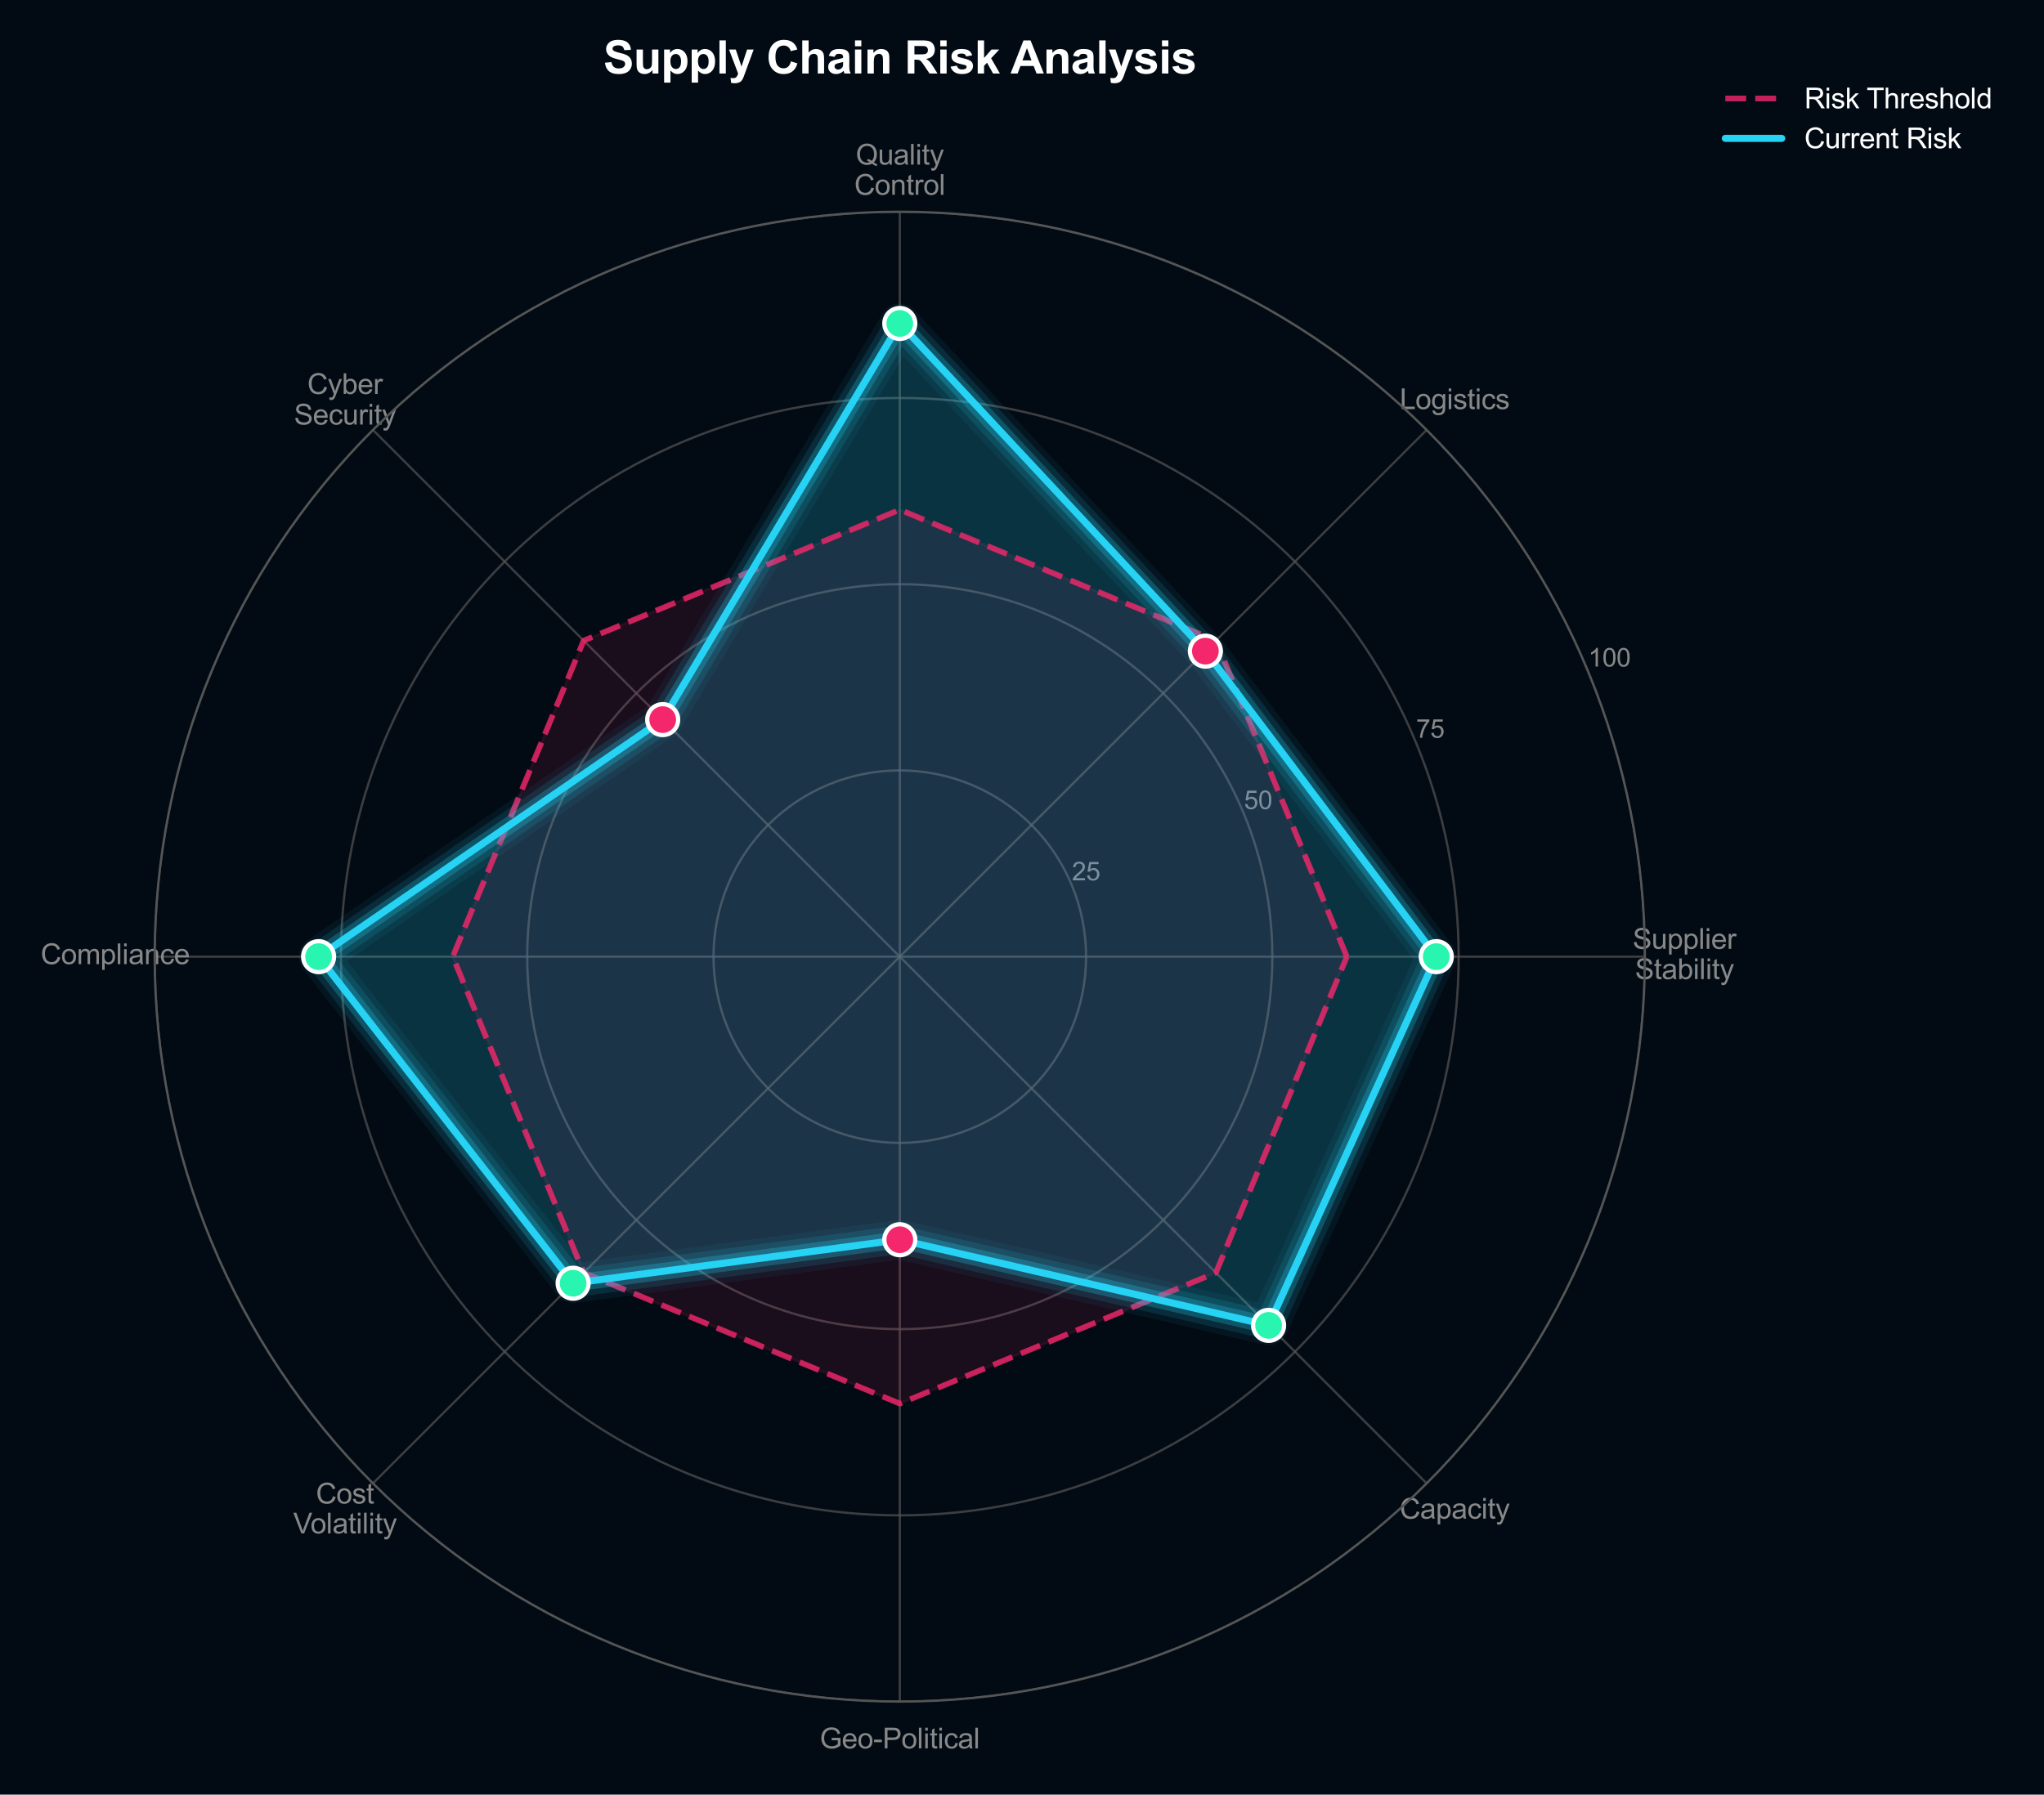 <?xml version="1.0" encoding="utf-8" standalone="no"?>
<!DOCTYPE svg PUBLIC "-//W3C//DTD SVG 1.1//EN"
  "http://www.w3.org/Graphics/SVG/1.1/DTD/svg11.dtd">
<svg xmlns:xlink="http://www.w3.org/1999/xlink" viewBox="0 0 724.181 635.989" xmlns="http://www.w3.org/2000/svg" version="1.1">
 <defs>
  <style type="text/css">*{stroke-linejoin: round; stroke-linecap: butt}</style>
 </defs>
 <g id="figure_1">
  <g id="patch_1">
   <path d="M 0 635.989 
L 724.181 635.989 
L 724.181 0 
L 0 0 
z
" style="fill: #020b14"/>
  </g>
  <g id="axes_1">
   <g id="patch_2">
    <path d="M 582.785 339.024 
C 582.785 304.357 575.956 270.026 562.69 237.998 
C 549.423 205.97 529.977 176.866 505.463 152.353 
C 480.95 127.839 451.846 108.393 419.818 95.126 
C 387.79 81.86 353.46 75.031 318.793 75.031 
C 284.125 75.031 249.795 81.86 217.767 95.126 
C 185.739 108.393 156.635 127.839 132.122 152.353 
C 107.608 176.866 88.162 205.97 74.895 237.998 
C 61.629 270.026 54.8 304.357 54.8 339.024 
C 54.8 373.691 61.629 408.021 74.895 440.049 
C 88.162 472.078 107.608 501.181 132.122 525.695 
C 156.635 550.208 185.739 569.654 217.767 582.921 
C 249.795 596.188 284.125 603.016 318.793 603.016 
C 353.46 603.016 387.79 596.188 419.818 582.921 
C 451.846 569.654 480.95 550.208 505.463 525.695 
C 529.977 501.181 549.423 472.078 562.69 440.049 
C 575.956 408.021 582.785 373.691 582.785 339.024 
M 318.793 339.024 
C 318.793 339.024 318.793 339.024 318.793 339.024 
C 318.793 339.024 318.793 339.024 318.793 339.024 
C 318.793 339.024 318.793 339.024 318.793 339.024 
C 318.793 339.024 318.793 339.024 318.793 339.024 
C 318.793 339.024 318.793 339.024 318.793 339.024 
C 318.793 339.024 318.793 339.024 318.793 339.024 
C 318.793 339.024 318.793 339.024 318.793 339.024 
C 318.793 339.024 318.793 339.024 318.793 339.024 
C 318.793 339.024 318.793 339.024 318.793 339.024 
C 318.793 339.024 318.793 339.024 318.793 339.024 
C 318.793 339.024 318.793 339.024 318.793 339.024 
C 318.793 339.024 318.793 339.024 318.793 339.024 
C 318.793 339.024 318.793 339.024 318.793 339.024 
C 318.793 339.024 318.793 339.024 318.793 339.024 
C 318.793 339.024 318.793 339.024 318.793 339.024 
C 318.793 339.024 318.793 339.024 318.793 339.024 
z
" style="fill: #020b14"/>
   </g>
   <g id="matplotlib.axis_1">
    <g id="xtick_1">
     <g id="line2d_1">
      <path d="M 318.793 339.024 
L 582.785 339.024 
" clip-path="url(#p9be350d863)" style="fill: none; stroke: #555555; stroke-opacity: 0.7; stroke-width: 0.8; stroke-linecap: round"/>
     </g>
     <g id="text_1">
      <!-- Supplier -->
      <g style="fill: #888888" transform="translate(578.441 336.25) scale(0.1 -0.1)">
       <defs>
        <path id="ArialMT-53" d="M 288 1472 
L 859 1522 
Q 900 1178 1048 958 
Q 1197 738 1509 602 
Q 1822 466 2213 466 
Q 2559 466 2825 569 
Q 3091 672 3220 851 
Q 3350 1031 3350 1244 
Q 3350 1459 3225 1620 
Q 3100 1781 2813 1891 
Q 2628 1963 1997 2114 
Q 1366 2266 1113 2400 
Q 784 2572 623 2826 
Q 463 3081 463 3397 
Q 463 3744 659 4045 
Q 856 4347 1234 4503 
Q 1613 4659 2075 4659 
Q 2584 4659 2973 4495 
Q 3363 4331 3572 4012 
Q 3781 3694 3797 3291 
L 3216 3247 
Q 3169 3681 2898 3903 
Q 2628 4125 2100 4125 
Q 1550 4125 1298 3923 
Q 1047 3722 1047 3438 
Q 1047 3191 1225 3031 
Q 1400 2872 2139 2705 
Q 2878 2538 3153 2413 
Q 3553 2228 3743 1945 
Q 3934 1663 3934 1294 
Q 3934 928 3725 604 
Q 3516 281 3123 101 
Q 2731 -78 2241 -78 
Q 1619 -78 1198 103 
Q 778 284 539 648 
Q 300 1013 288 1472 
z
" transform="scale(0.016)"/>
        <path id="ArialMT-75" d="M 2597 0 
L 2597 488 
Q 2209 -75 1544 -75 
Q 1250 -75 995 37 
Q 741 150 617 320 
Q 494 491 444 738 
Q 409 903 409 1263 
L 409 3319 
L 972 3319 
L 972 1478 
Q 972 1038 1006 884 
Q 1059 663 1231 536 
Q 1403 409 1656 409 
Q 1909 409 2131 539 
Q 2353 669 2445 892 
Q 2538 1116 2538 1541 
L 2538 3319 
L 3100 3319 
L 3100 0 
L 2597 0 
z
" transform="scale(0.016)"/>
        <path id="ArialMT-70" d="M 422 -1272 
L 422 3319 
L 934 3319 
L 934 2888 
Q 1116 3141 1344 3267 
Q 1572 3394 1897 3394 
Q 2322 3394 2647 3175 
Q 2972 2956 3137 2557 
Q 3303 2159 3303 1684 
Q 3303 1175 3120 767 
Q 2938 359 2589 142 
Q 2241 -75 1856 -75 
Q 1575 -75 1351 44 
Q 1128 163 984 344 
L 984 -1272 
L 422 -1272 
z
M 931 1641 
Q 931 1000 1190 694 
Q 1450 388 1819 388 
Q 2194 388 2461 705 
Q 2728 1022 2728 1688 
Q 2728 2322 2467 2637 
Q 2206 2953 1844 2953 
Q 1484 2953 1207 2617 
Q 931 2281 931 1641 
z
" transform="scale(0.016)"/>
        <path id="ArialMT-6c" d="M 409 0 
L 409 4581 
L 972 4581 
L 972 0 
L 409 0 
z
" transform="scale(0.016)"/>
        <path id="ArialMT-69" d="M 425 3934 
L 425 4581 
L 988 4581 
L 988 3934 
L 425 3934 
z
M 425 0 
L 425 3319 
L 988 3319 
L 988 0 
L 425 0 
z
" transform="scale(0.016)"/>
        <path id="ArialMT-65" d="M 2694 1069 
L 3275 997 
Q 3138 488 2766 206 
Q 2394 -75 1816 -75 
Q 1088 -75 661 373 
Q 234 822 234 1631 
Q 234 2469 665 2931 
Q 1097 3394 1784 3394 
Q 2450 3394 2872 2941 
Q 3294 2488 3294 1666 
Q 3294 1616 3291 1516 
L 816 1516 
Q 847 969 1125 678 
Q 1403 388 1819 388 
Q 2128 388 2347 550 
Q 2566 713 2694 1069 
z
M 847 1978 
L 2700 1978 
Q 2663 2397 2488 2606 
Q 2219 2931 1791 2931 
Q 1403 2931 1139 2672 
Q 875 2413 847 1978 
z
" transform="scale(0.016)"/>
        <path id="ArialMT-72" d="M 416 0 
L 416 3319 
L 922 3319 
L 922 2816 
Q 1116 3169 1280 3281 
Q 1444 3394 1641 3394 
Q 1925 3394 2219 3213 
L 2025 2691 
Q 1819 2813 1613 2813 
Q 1428 2813 1281 2702 
Q 1134 2591 1072 2394 
Q 978 2094 978 1738 
L 978 0 
L 416 0 
z
" transform="scale(0.016)"/>
       </defs>
       <use xlink:href="#ArialMT-53"/>
       <use xlink:href="#ArialMT-75" transform="translate(66.699 0)"/>
       <use xlink:href="#ArialMT-70" transform="translate(122.314 0)"/>
       <use xlink:href="#ArialMT-70" transform="translate(177.93 0)"/>
       <use xlink:href="#ArialMT-6c" transform="translate(233.545 0)"/>
       <use xlink:href="#ArialMT-69" transform="translate(255.762 0)"/>
       <use xlink:href="#ArialMT-65" transform="translate(277.979 0)"/>
       <use xlink:href="#ArialMT-72" transform="translate(333.594 0)"/>
      </g>
      <!-- Stability -->
      <g style="fill: #888888" transform="translate(579.278 346.973) scale(0.1 -0.1)">
       <defs>
        <path id="ArialMT-74" d="M 1650 503 
L 1731 6 
Q 1494 -44 1306 -44 
Q 1000 -44 831 53 
Q 663 150 594 308 
Q 525 466 525 972 
L 525 2881 
L 113 2881 
L 113 3319 
L 525 3319 
L 525 4141 
L 1084 4478 
L 1084 3319 
L 1650 3319 
L 1650 2881 
L 1084 2881 
L 1084 941 
Q 1084 700 1114 631 
Q 1144 563 1211 522 
Q 1278 481 1403 481 
Q 1497 481 1650 503 
z
" transform="scale(0.016)"/>
        <path id="ArialMT-61" d="M 2588 409 
Q 2275 144 1986 34 
Q 1697 -75 1366 -75 
Q 819 -75 525 192 
Q 231 459 231 875 
Q 231 1119 342 1320 
Q 453 1522 633 1644 
Q 813 1766 1038 1828 
Q 1203 1872 1538 1913 
Q 2219 1994 2541 2106 
Q 2544 2222 2544 2253 
Q 2544 2597 2384 2738 
Q 2169 2928 1744 2928 
Q 1347 2928 1158 2789 
Q 969 2650 878 2297 
L 328 2372 
Q 403 2725 575 2942 
Q 747 3159 1072 3276 
Q 1397 3394 1825 3394 
Q 2250 3394 2515 3294 
Q 2781 3194 2906 3042 
Q 3031 2891 3081 2659 
Q 3109 2516 3109 2141 
L 3109 1391 
Q 3109 606 3145 398 
Q 3181 191 3288 0 
L 2700 0 
Q 2613 175 2588 409 
z
M 2541 1666 
Q 2234 1541 1622 1453 
Q 1275 1403 1131 1340 
Q 988 1278 909 1158 
Q 831 1038 831 891 
Q 831 666 1001 516 
Q 1172 366 1500 366 
Q 1825 366 2078 508 
Q 2331 650 2450 897 
Q 2541 1088 2541 1459 
L 2541 1666 
z
" transform="scale(0.016)"/>
        <path id="ArialMT-62" d="M 941 0 
L 419 0 
L 419 4581 
L 981 4581 
L 981 2947 
Q 1338 3394 1891 3394 
Q 2197 3394 2470 3270 
Q 2744 3147 2920 2923 
Q 3097 2700 3197 2384 
Q 3297 2069 3297 1709 
Q 3297 856 2875 390 
Q 2453 -75 1863 -75 
Q 1275 -75 941 416 
L 941 0 
z
M 934 1684 
Q 934 1088 1097 822 
Q 1363 388 1816 388 
Q 2184 388 2453 708 
Q 2722 1028 2722 1663 
Q 2722 2313 2464 2622 
Q 2206 2931 1841 2931 
Q 1472 2931 1203 2611 
Q 934 2291 934 1684 
z
" transform="scale(0.016)"/>
        <path id="ArialMT-79" d="M 397 -1278 
L 334 -750 
Q 519 -800 656 -800 
Q 844 -800 956 -737 
Q 1069 -675 1141 -563 
Q 1194 -478 1313 -144 
Q 1328 -97 1363 -6 
L 103 3319 
L 709 3319 
L 1400 1397 
Q 1534 1031 1641 628 
Q 1738 1016 1872 1384 
L 2581 3319 
L 3144 3319 
L 1881 -56 
Q 1678 -603 1566 -809 
Q 1416 -1088 1222 -1217 
Q 1028 -1347 759 -1347 
Q 597 -1347 397 -1278 
z
" transform="scale(0.016)"/>
       </defs>
       <use xlink:href="#ArialMT-53"/>
       <use xlink:href="#ArialMT-74" transform="translate(66.699 0)"/>
       <use xlink:href="#ArialMT-61" transform="translate(94.482 0)"/>
       <use xlink:href="#ArialMT-62" transform="translate(150.098 0)"/>
       <use xlink:href="#ArialMT-69" transform="translate(205.713 0)"/>
       <use xlink:href="#ArialMT-6c" transform="translate(227.93 0)"/>
       <use xlink:href="#ArialMT-69" transform="translate(250.146 0)"/>
       <use xlink:href="#ArialMT-74" transform="translate(272.363 0)"/>
       <use xlink:href="#ArialMT-79" transform="translate(300.146 0)"/>
      </g>
     </g>
    </g>
    <g id="xtick_2">
     <g id="line2d_2">
      <path d="M 318.793 339.024 
L 505.463 152.353 
" clip-path="url(#p9be350d863)" style="fill: none; stroke: #555555; stroke-opacity: 0.7; stroke-width: 0.8; stroke-linecap: round"/>
     </g>
     <g id="text_2">
      <!-- Logistics -->
      <g style="fill: #888888" transform="translate(495.911 144.98) scale(0.1 -0.1)">
       <defs>
        <path id="ArialMT-4c" d="M 469 0 
L 469 4581 
L 1075 4581 
L 1075 541 
L 3331 541 
L 3331 0 
L 469 0 
z
" transform="scale(0.016)"/>
        <path id="ArialMT-6f" d="M 213 1659 
Q 213 2581 725 3025 
Q 1153 3394 1769 3394 
Q 2453 3394 2887 2945 
Q 3322 2497 3322 1706 
Q 3322 1066 3130 698 
Q 2938 331 2570 128 
Q 2203 -75 1769 -75 
Q 1072 -75 642 372 
Q 213 819 213 1659 
z
M 791 1659 
Q 791 1022 1069 705 
Q 1347 388 1769 388 
Q 2188 388 2466 706 
Q 2744 1025 2744 1678 
Q 2744 2294 2464 2611 
Q 2184 2928 1769 2928 
Q 1347 2928 1069 2612 
Q 791 2297 791 1659 
z
" transform="scale(0.016)"/>
        <path id="ArialMT-67" d="M 319 -275 
L 866 -356 
Q 900 -609 1056 -725 
Q 1266 -881 1628 -881 
Q 2019 -881 2231 -725 
Q 2444 -569 2519 -288 
Q 2563 -116 2559 434 
Q 2191 0 1641 0 
Q 956 0 581 494 
Q 206 988 206 1678 
Q 206 2153 378 2554 
Q 550 2956 876 3175 
Q 1203 3394 1644 3394 
Q 2231 3394 2613 2919 
L 2613 3319 
L 3131 3319 
L 3131 450 
Q 3131 -325 2973 -648 
Q 2816 -972 2473 -1159 
Q 2131 -1347 1631 -1347 
Q 1038 -1347 672 -1080 
Q 306 -813 319 -275 
z
M 784 1719 
Q 784 1066 1043 766 
Q 1303 466 1694 466 
Q 2081 466 2343 764 
Q 2606 1063 2606 1700 
Q 2606 2309 2336 2618 
Q 2066 2928 1684 2928 
Q 1309 2928 1046 2623 
Q 784 2319 784 1719 
z
" transform="scale(0.016)"/>
        <path id="ArialMT-73" d="M 197 991 
L 753 1078 
Q 800 744 1014 566 
Q 1228 388 1613 388 
Q 2000 388 2187 545 
Q 2375 703 2375 916 
Q 2375 1106 2209 1216 
Q 2094 1291 1634 1406 
Q 1016 1563 777 1677 
Q 538 1791 414 1992 
Q 291 2194 291 2438 
Q 291 2659 392 2848 
Q 494 3038 669 3163 
Q 800 3259 1026 3326 
Q 1253 3394 1513 3394 
Q 1903 3394 2198 3281 
Q 2494 3169 2634 2976 
Q 2775 2784 2828 2463 
L 2278 2388 
Q 2241 2644 2061 2787 
Q 1881 2931 1553 2931 
Q 1166 2931 1000 2803 
Q 834 2675 834 2503 
Q 834 2394 903 2306 
Q 972 2216 1119 2156 
Q 1203 2125 1616 2013 
Q 2213 1853 2448 1751 
Q 2684 1650 2818 1456 
Q 2953 1263 2953 975 
Q 2953 694 2789 445 
Q 2625 197 2315 61 
Q 2006 -75 1616 -75 
Q 969 -75 630 194 
Q 291 463 197 991 
z
" transform="scale(0.016)"/>
        <path id="ArialMT-63" d="M 2588 1216 
L 3141 1144 
Q 3050 572 2676 248 
Q 2303 -75 1759 -75 
Q 1078 -75 664 370 
Q 250 816 250 1647 
Q 250 2184 428 2587 
Q 606 2991 970 3192 
Q 1334 3394 1763 3394 
Q 2303 3394 2647 3120 
Q 2991 2847 3088 2344 
L 2541 2259 
Q 2463 2594 2264 2762 
Q 2066 2931 1784 2931 
Q 1359 2931 1093 2626 
Q 828 2322 828 1663 
Q 828 994 1084 691 
Q 1341 388 1753 388 
Q 2084 388 2306 591 
Q 2528 794 2588 1216 
z
" transform="scale(0.016)"/>
       </defs>
       <use xlink:href="#ArialMT-4c"/>
       <use xlink:href="#ArialMT-6f" transform="translate(55.615 0)"/>
       <use xlink:href="#ArialMT-67" transform="translate(111.23 0)"/>
       <use xlink:href="#ArialMT-69" transform="translate(166.846 0)"/>
       <use xlink:href="#ArialMT-73" transform="translate(189.062 0)"/>
       <use xlink:href="#ArialMT-74" transform="translate(239.062 0)"/>
       <use xlink:href="#ArialMT-69" transform="translate(266.846 0)"/>
       <use xlink:href="#ArialMT-63" transform="translate(289.062 0)"/>
       <use xlink:href="#ArialMT-73" transform="translate(339.062 0)"/>
      </g>
     </g>
    </g>
    <g id="xtick_3">
     <g id="line2d_3">
      <path d="M 318.793 339.024 
L 318.793 75.031 
" clip-path="url(#p9be350d863)" style="fill: none; stroke: #555555; stroke-opacity: 0.7; stroke-width: 0.8; stroke-linecap: round"/>
     </g>
     <g id="text_3">
      <!-- Quality -->
      <g style="fill: #888888" transform="translate(303.232 58.333) scale(0.1 -0.1)">
       <defs>
        <path id="ArialMT-51" d="M 3966 491 
Q 4388 200 4744 66 
L 4566 -356 
Q 4072 -178 3581 206 
Q 3072 -78 2456 -78 
Q 1834 -78 1328 222 
Q 822 522 548 1065 
Q 275 1609 275 2291 
Q 275 2969 550 3525 
Q 825 4081 1333 4372 
Q 1841 4663 2469 4663 
Q 3103 4663 3612 4361 
Q 4122 4059 4389 3517 
Q 4656 2975 4656 2294 
Q 4656 1728 4484 1276 
Q 4313 825 3966 491 
z
M 2631 1266 
Q 3156 1119 3497 828 
Q 4031 1316 4031 2294 
Q 4031 2850 3842 3265 
Q 3653 3681 3289 3911 
Q 2925 4141 2472 4141 
Q 1794 4141 1347 3677 
Q 900 3213 900 2291 
Q 900 1397 1342 919 
Q 1784 441 2472 441 
Q 2797 441 3084 563 
Q 2800 747 2484 825 
L 2631 1266 
z
" transform="scale(0.016)"/>
       </defs>
       <use xlink:href="#ArialMT-51"/>
       <use xlink:href="#ArialMT-75" transform="translate(77.783 0)"/>
       <use xlink:href="#ArialMT-61" transform="translate(133.398 0)"/>
       <use xlink:href="#ArialMT-6c" transform="translate(189.014 0)"/>
       <use xlink:href="#ArialMT-69" transform="translate(211.23 0)"/>
       <use xlink:href="#ArialMT-74" transform="translate(233.447 0)"/>
       <use xlink:href="#ArialMT-79" transform="translate(261.23 0)"/>
      </g>
      <!-- Control -->
      <g style="fill: #888888" transform="translate(302.675 69.028) scale(0.1 -0.1)">
       <defs>
        <path id="ArialMT-43" d="M 3763 1606 
L 4369 1453 
Q 4178 706 3683 314 
Q 3188 -78 2472 -78 
Q 1731 -78 1267 223 
Q 803 525 561 1097 
Q 319 1669 319 2325 
Q 319 3041 592 3573 
Q 866 4106 1370 4382 
Q 1875 4659 2481 4659 
Q 3169 4659 3637 4309 
Q 4106 3959 4291 3325 
L 3694 3184 
Q 3534 3684 3231 3912 
Q 2928 4141 2469 4141 
Q 1941 4141 1586 3887 
Q 1231 3634 1087 3207 
Q 944 2781 944 2328 
Q 944 1744 1114 1308 
Q 1284 872 1643 656 
Q 2003 441 2422 441 
Q 2931 441 3284 734 
Q 3638 1028 3763 1606 
z
" transform="scale(0.016)"/>
        <path id="ArialMT-6e" d="M 422 0 
L 422 3319 
L 928 3319 
L 928 2847 
Q 1294 3394 1984 3394 
Q 2284 3394 2536 3286 
Q 2788 3178 2913 3003 
Q 3038 2828 3088 2588 
Q 3119 2431 3119 2041 
L 3119 0 
L 2556 0 
L 2556 2019 
Q 2556 2363 2490 2533 
Q 2425 2703 2258 2804 
Q 2091 2906 1866 2906 
Q 1506 2906 1245 2678 
Q 984 2450 984 1813 
L 984 0 
L 422 0 
z
" transform="scale(0.016)"/>
       </defs>
       <use xlink:href="#ArialMT-43"/>
       <use xlink:href="#ArialMT-6f" transform="translate(72.217 0)"/>
       <use xlink:href="#ArialMT-6e" transform="translate(127.832 0)"/>
       <use xlink:href="#ArialMT-74" transform="translate(183.447 0)"/>
       <use xlink:href="#ArialMT-72" transform="translate(211.23 0)"/>
       <use xlink:href="#ArialMT-6f" transform="translate(244.531 0)"/>
       <use xlink:href="#ArialMT-6c" transform="translate(300.146 0)"/>
      </g>
     </g>
    </g>
    <g id="xtick_4">
     <g id="line2d_4">
      <path d="M 318.793 339.024 
L 132.122 152.353 
" clip-path="url(#p9be350d863)" style="fill: none; stroke: #555555; stroke-opacity: 0.7; stroke-width: 0.8; stroke-linecap: round"/>
     </g>
     <g id="text_4">
      <!-- Cyber -->
      <g style="fill: #888888" transform="translate(108.885 139.621) scale(0.1 -0.1)">
       <use xlink:href="#ArialMT-43"/>
       <use xlink:href="#ArialMT-79" transform="translate(72.217 0)"/>
       <use xlink:href="#ArialMT-62" transform="translate(122.217 0)"/>
       <use xlink:href="#ArialMT-65" transform="translate(177.832 0)"/>
       <use xlink:href="#ArialMT-72" transform="translate(233.447 0)"/>
      </g>
      <!-- Security -->
      <g style="fill: #888888" transform="translate(104.161 150.461) scale(0.1 -0.1)">
       <use xlink:href="#ArialMT-53"/>
       <use xlink:href="#ArialMT-65" transform="translate(66.699 0)"/>
       <use xlink:href="#ArialMT-63" transform="translate(122.314 0)"/>
       <use xlink:href="#ArialMT-75" transform="translate(172.314 0)"/>
       <use xlink:href="#ArialMT-72" transform="translate(227.93 0)"/>
       <use xlink:href="#ArialMT-69" transform="translate(261.23 0)"/>
       <use xlink:href="#ArialMT-74" transform="translate(283.447 0)"/>
       <use xlink:href="#ArialMT-79" transform="translate(311.23 0)"/>
      </g>
     </g>
    </g>
    <g id="xtick_5">
     <g id="line2d_5">
      <path d="M 318.793 339.024 
L 54.8 339.024 
" clip-path="url(#p9be350d863)" style="fill: none; stroke: #555555; stroke-opacity: 0.7; stroke-width: 0.8; stroke-linecap: round"/>
     </g>
     <g id="text_5">
      <!-- Compliance -->
      <g style="fill: #888888" transform="translate(14.4 341.67) scale(0.1 -0.1)">
       <defs>
        <path id="ArialMT-6d" d="M 422 0 
L 422 3319 
L 925 3319 
L 925 2853 
Q 1081 3097 1340 3245 
Q 1600 3394 1931 3394 
Q 2300 3394 2536 3241 
Q 2772 3088 2869 2813 
Q 3263 3394 3894 3394 
Q 4388 3394 4653 3120 
Q 4919 2847 4919 2278 
L 4919 0 
L 4359 0 
L 4359 2091 
Q 4359 2428 4304 2576 
Q 4250 2725 4106 2815 
Q 3963 2906 3769 2906 
Q 3419 2906 3187 2673 
Q 2956 2441 2956 1928 
L 2956 0 
L 2394 0 
L 2394 2156 
Q 2394 2531 2256 2718 
Q 2119 2906 1806 2906 
Q 1569 2906 1367 2781 
Q 1166 2656 1075 2415 
Q 984 2175 984 1722 
L 984 0 
L 422 0 
z
" transform="scale(0.016)"/>
       </defs>
       <use xlink:href="#ArialMT-43"/>
       <use xlink:href="#ArialMT-6f" transform="translate(72.217 0)"/>
       <use xlink:href="#ArialMT-6d" transform="translate(127.832 0)"/>
       <use xlink:href="#ArialMT-70" transform="translate(211.133 0)"/>
       <use xlink:href="#ArialMT-6c" transform="translate(266.748 0)"/>
       <use xlink:href="#ArialMT-69" transform="translate(288.965 0)"/>
       <use xlink:href="#ArialMT-61" transform="translate(311.182 0)"/>
       <use xlink:href="#ArialMT-6e" transform="translate(366.797 0)"/>
       <use xlink:href="#ArialMT-63" transform="translate(422.412 0)"/>
       <use xlink:href="#ArialMT-65" transform="translate(472.412 0)"/>
      </g>
     </g>
    </g>
    <g id="xtick_6">
     <g id="line2d_6">
      <path d="M 318.793 339.024 
L 132.122 525.695 
" clip-path="url(#p9be350d863)" style="fill: none; stroke: #555555; stroke-opacity: 0.7; stroke-width: 0.8; stroke-linecap: round"/>
     </g>
     <g id="text_6">
      <!-- Cost -->
      <g style="fill: #888888" transform="translate(111.942 532.832) scale(0.1 -0.1)">
       <use xlink:href="#ArialMT-43"/>
       <use xlink:href="#ArialMT-6f" transform="translate(72.217 0)"/>
       <use xlink:href="#ArialMT-73" transform="translate(127.832 0)"/>
       <use xlink:href="#ArialMT-74" transform="translate(177.832 0)"/>
      </g>
      <!-- Volatility -->
      <g style="fill: #888888" transform="translate(103.879 543.409) scale(0.1 -0.1)">
       <defs>
        <path id="ArialMT-56" d="M 1803 0 
L 28 4581 
L 684 4581 
L 1875 1253 
Q 2019 853 2116 503 
Q 2222 878 2363 1253 
L 3600 4581 
L 4219 4581 
L 2425 0 
L 1803 0 
z
" transform="scale(0.016)"/>
       </defs>
       <use xlink:href="#ArialMT-56"/>
       <use xlink:href="#ArialMT-6f" transform="translate(61.199 0)"/>
       <use xlink:href="#ArialMT-6c" transform="translate(116.814 0)"/>
       <use xlink:href="#ArialMT-61" transform="translate(139.031 0)"/>
       <use xlink:href="#ArialMT-74" transform="translate(194.646 0)"/>
       <use xlink:href="#ArialMT-69" transform="translate(222.43 0)"/>
       <use xlink:href="#ArialMT-6c" transform="translate(244.646 0)"/>
       <use xlink:href="#ArialMT-69" transform="translate(266.863 0)"/>
       <use xlink:href="#ArialMT-74" transform="translate(289.08 0)"/>
       <use xlink:href="#ArialMT-79" transform="translate(316.863 0)"/>
      </g>
     </g>
    </g>
    <g id="xtick_7">
     <g id="line2d_7">
      <path d="M 318.793 339.024 
L 318.793 603.016 
" clip-path="url(#p9be350d863)" style="fill: none; stroke: #555555; stroke-opacity: 0.7; stroke-width: 0.8; stroke-linecap: round"/>
     </g>
     <g id="text_7">
      <!-- Geo-Political -->
      <g style="fill: #888888" transform="translate(290.449 619.601) scale(0.1 -0.1)">
       <defs>
        <path id="ArialMT-47" d="M 2638 1797 
L 2638 2334 
L 4578 2338 
L 4578 638 
Q 4131 281 3656 101 
Q 3181 -78 2681 -78 
Q 2006 -78 1454 211 
Q 903 500 622 1047 
Q 341 1594 341 2269 
Q 341 2938 620 3517 
Q 900 4097 1425 4378 
Q 1950 4659 2634 4659 
Q 3131 4659 3532 4498 
Q 3934 4338 4162 4050 
Q 4391 3763 4509 3300 
L 3963 3150 
Q 3859 3500 3706 3700 
Q 3553 3900 3268 4020 
Q 2984 4141 2638 4141 
Q 2222 4141 1919 4014 
Q 1616 3888 1430 3681 
Q 1244 3475 1141 3228 
Q 966 2803 966 2306 
Q 966 1694 1177 1281 
Q 1388 869 1791 669 
Q 2194 469 2647 469 
Q 3041 469 3416 620 
Q 3791 772 3984 944 
L 3984 1797 
L 2638 1797 
z
" transform="scale(0.016)"/>
        <path id="ArialMT-2d" d="M 203 1375 
L 203 1941 
L 1931 1941 
L 1931 1375 
L 203 1375 
z
" transform="scale(0.016)"/>
        <path id="ArialMT-50" d="M 494 0 
L 494 4581 
L 2222 4581 
Q 2678 4581 2919 4538 
Q 3256 4481 3484 4323 
Q 3713 4166 3852 3881 
Q 3991 3597 3991 3256 
Q 3991 2672 3619 2267 
Q 3247 1863 2275 1863 
L 1100 1863 
L 1100 0 
L 494 0 
z
M 1100 2403 
L 2284 2403 
Q 2872 2403 3119 2622 
Q 3366 2841 3366 3238 
Q 3366 3525 3220 3729 
Q 3075 3934 2838 4000 
Q 2684 4041 2272 4041 
L 1100 4041 
L 1100 2403 
z
" transform="scale(0.016)"/>
       </defs>
       <use xlink:href="#ArialMT-47"/>
       <use xlink:href="#ArialMT-65" transform="translate(77.783 0)"/>
       <use xlink:href="#ArialMT-6f" transform="translate(133.398 0)"/>
       <use xlink:href="#ArialMT-2d" transform="translate(189.014 0)"/>
       <use xlink:href="#ArialMT-50" transform="translate(222.314 0)"/>
       <use xlink:href="#ArialMT-6f" transform="translate(289.014 0)"/>
       <use xlink:href="#ArialMT-6c" transform="translate(344.629 0)"/>
       <use xlink:href="#ArialMT-69" transform="translate(366.846 0)"/>
       <use xlink:href="#ArialMT-74" transform="translate(389.062 0)"/>
       <use xlink:href="#ArialMT-69" transform="translate(416.846 0)"/>
       <use xlink:href="#ArialMT-63" transform="translate(439.062 0)"/>
       <use xlink:href="#ArialMT-61" transform="translate(489.062 0)"/>
       <use xlink:href="#ArialMT-6c" transform="translate(544.678 0)"/>
      </g>
     </g>
    </g>
    <g id="xtick_8">
     <g id="line2d_8">
      <path d="M 318.793 339.024 
L 505.463 525.695 
" clip-path="url(#p9be350d863)" style="fill: none; stroke: #555555; stroke-opacity: 0.7; stroke-width: 0.8; stroke-linecap: round"/>
     </g>
     <g id="text_8">
      <!-- Capacity -->
      <g style="fill: #888888" transform="translate(495.911 538.182) scale(0.1 -0.1)">
       <use xlink:href="#ArialMT-43"/>
       <use xlink:href="#ArialMT-61" transform="translate(72.217 0)"/>
       <use xlink:href="#ArialMT-70" transform="translate(127.832 0)"/>
       <use xlink:href="#ArialMT-61" transform="translate(183.447 0)"/>
       <use xlink:href="#ArialMT-63" transform="translate(239.062 0)"/>
       <use xlink:href="#ArialMT-69" transform="translate(289.062 0)"/>
       <use xlink:href="#ArialMT-74" transform="translate(311.279 0)"/>
       <use xlink:href="#ArialMT-79" transform="translate(339.062 0)"/>
      </g>
     </g>
    </g>
   </g>
   <g id="matplotlib.axis_2">
    <g id="ytick_1">
     <g id="line2d_9">
      <path d="M 384.791 339.024 
C 384.791 330.357 383.083 321.774 379.767 313.767 
C 376.45 305.76 371.589 298.484 365.46 292.356 
C 359.332 286.228 352.056 281.366 344.049 278.049 
C 336.042 274.733 327.459 273.026 318.793 273.026 
C 310.126 273.026 301.543 274.733 293.536 278.049 
C 285.529 281.366 278.253 286.228 272.125 292.356 
C 265.996 298.484 261.135 305.76 257.818 313.767 
C 254.502 321.774 252.794 330.357 252.794 339.024 
C 252.794 347.691 254.502 356.273 257.818 364.28 
C 261.135 372.287 265.996 379.563 272.125 385.691 
C 278.253 391.82 285.529 396.681 293.536 399.998 
C 301.543 403.315 310.126 405.022 318.793 405.022 
C 327.459 405.022 336.042 403.315 344.049 399.998 
C 352.056 396.681 359.332 391.82 365.46 385.691 
C 371.589 379.563 376.45 372.287 379.767 364.28 
C 383.083 356.273 384.791 347.691 384.791 339.024 
" clip-path="url(#p9be350d863)" style="fill: none; stroke: #555555; stroke-opacity: 0.7; stroke-width: 0.8; stroke-linecap: round"/>
     </g>
     <g id="text_9">
      <!-- 25 -->
      <g style="fill: #888888" transform="translate(379.767 311.979) scale(0.09 -0.09)">
       <defs>
        <path id="ArialMT-32" d="M 3222 541 
L 3222 0 
L 194 0 
Q 188 203 259 391 
Q 375 700 629 1000 
Q 884 1300 1366 1694 
Q 2113 2306 2375 2664 
Q 2638 3022 2638 3341 
Q 2638 3675 2398 3904 
Q 2159 4134 1775 4134 
Q 1369 4134 1125 3890 
Q 881 3647 878 3216 
L 300 3275 
Q 359 3922 746 4261 
Q 1134 4600 1788 4600 
Q 2447 4600 2831 4234 
Q 3216 3869 3216 3328 
Q 3216 3053 3103 2787 
Q 2991 2522 2730 2228 
Q 2469 1934 1863 1422 
Q 1356 997 1212 845 
Q 1069 694 975 541 
L 3222 541 
z
" transform="scale(0.016)"/>
        <path id="ArialMT-35" d="M 266 1200 
L 856 1250 
Q 922 819 1161 601 
Q 1400 384 1738 384 
Q 2144 384 2425 690 
Q 2706 997 2706 1503 
Q 2706 1984 2436 2262 
Q 2166 2541 1728 2541 
Q 1456 2541 1237 2417 
Q 1019 2294 894 2097 
L 366 2166 
L 809 4519 
L 3088 4519 
L 3088 3981 
L 1259 3981 
L 1013 2750 
Q 1425 3038 1878 3038 
Q 2478 3038 2890 2622 
Q 3303 2206 3303 1553 
Q 3303 931 2941 478 
Q 2500 -78 1738 -78 
Q 1113 -78 717 272 
Q 322 622 266 1200 
z
" transform="scale(0.016)"/>
       </defs>
       <use xlink:href="#ArialMT-32"/>
       <use xlink:href="#ArialMT-35" transform="translate(55.615 0)"/>
      </g>
     </g>
    </g>
    <g id="ytick_2">
     <g id="line2d_10">
      <path d="M 450.789 339.024 
C 450.789 321.69 447.374 304.525 440.741 288.511 
C 434.108 272.497 424.385 257.945 412.128 245.688 
C 399.871 233.432 385.319 223.708 369.305 217.075 
C 353.291 210.442 336.126 207.028 318.793 207.028 
C 301.459 207.028 284.294 210.442 268.28 217.075 
C 252.266 223.708 237.714 233.432 225.457 245.688 
C 213.2 257.945 203.477 272.497 196.844 288.511 
C 190.211 304.525 186.796 321.69 186.796 339.024 
C 186.796 356.357 190.211 373.522 196.844 389.537 
C 203.477 405.551 213.2 420.102 225.457 432.359 
C 237.714 444.616 252.266 454.339 268.28 460.972 
C 284.294 467.606 301.459 471.02 318.793 471.02 
C 336.126 471.02 353.291 467.606 369.305 460.972 
C 385.319 454.339 399.871 444.616 412.128 432.359 
C 424.385 420.102 434.108 405.551 440.741 389.537 
C 447.374 373.522 450.789 356.357 450.789 339.024 
" clip-path="url(#p9be350d863)" style="fill: none; stroke: #555555; stroke-opacity: 0.7; stroke-width: 0.8; stroke-linecap: round"/>
     </g>
     <g id="text_10">
      <!-- 50 -->
      <g style="fill: #888888" transform="translate(440.741 286.722) scale(0.09 -0.09)">
       <defs>
        <path id="ArialMT-30" d="M 266 2259 
Q 266 3072 433 3567 
Q 600 4063 929 4331 
Q 1259 4600 1759 4600 
Q 2128 4600 2406 4451 
Q 2684 4303 2865 4023 
Q 3047 3744 3150 3342 
Q 3253 2941 3253 2259 
Q 3253 1453 3087 958 
Q 2922 463 2592 192 
Q 2263 -78 1759 -78 
Q 1097 -78 719 397 
Q 266 969 266 2259 
z
M 844 2259 
Q 844 1131 1108 757 
Q 1372 384 1759 384 
Q 2147 384 2411 759 
Q 2675 1134 2675 2259 
Q 2675 3391 2411 3762 
Q 2147 4134 1753 4134 
Q 1366 4134 1134 3806 
Q 844 3388 844 2259 
z
" transform="scale(0.016)"/>
       </defs>
       <use xlink:href="#ArialMT-35"/>
       <use xlink:href="#ArialMT-30" transform="translate(55.615 0)"/>
      </g>
     </g>
    </g>
    <g id="ytick_3">
     <g id="line2d_11">
      <path d="M 516.787 339.024 
C 516.787 313.023 511.665 287.276 501.715 263.255 
C 491.766 239.233 477.181 217.406 458.796 199.021 
C 440.411 180.636 418.583 166.051 394.562 156.101 
C 370.54 146.151 344.793 141.029 318.793 141.029 
C 292.792 141.029 267.045 146.151 243.023 156.101 
C 219.002 166.051 197.174 180.636 178.789 199.021 
C 160.404 217.406 145.819 239.233 135.87 263.255 
C 125.92 287.276 120.798 313.023 120.798 339.024 
C 120.798 365.024 125.92 390.772 135.87 414.793 
C 145.819 438.814 160.404 460.642 178.789 479.027 
C 197.174 497.412 219.002 511.997 243.023 521.947 
C 267.045 531.897 292.792 537.018 318.793 537.018 
C 344.793 537.018 370.54 531.897 394.562 521.947 
C 418.583 511.997 440.411 497.412 458.796 479.027 
C 477.181 460.642 491.766 438.814 501.715 414.793 
C 511.665 390.772 516.787 365.024 516.787 339.024 
" clip-path="url(#p9be350d863)" style="fill: none; stroke: #555555; stroke-opacity: 0.7; stroke-width: 0.8; stroke-linecap: round"/>
     </g>
     <g id="text_11">
      <!-- 75 -->
      <g style="fill: #888888" transform="translate(501.715 261.466) scale(0.09 -0.09)">
       <defs>
        <path id="ArialMT-37" d="M 303 3981 
L 303 4522 
L 3269 4522 
L 3269 4084 
Q 2831 3619 2401 2847 
Q 1972 2075 1738 1259 
Q 1569 684 1522 0 
L 944 0 
Q 953 541 1156 1306 
Q 1359 2072 1739 2783 
Q 2119 3494 2547 3981 
L 303 3981 
z
" transform="scale(0.016)"/>
       </defs>
       <use xlink:href="#ArialMT-37"/>
       <use xlink:href="#ArialMT-35" transform="translate(55.615 0)"/>
      </g>
     </g>
    </g>
    <g id="ytick_4">
     <g id="line2d_12">
      <path d="M 582.785 339.024 
C 582.785 304.357 575.956 270.026 562.69 237.998 
C 549.423 205.97 529.977 176.866 505.463 152.353 
C 480.95 127.839 451.846 108.393 419.818 95.126 
C 387.79 81.86 353.46 75.031 318.793 75.031 
C 284.125 75.031 249.795 81.86 217.767 95.126 
C 185.739 108.393 156.635 127.839 132.122 152.353 
C 107.608 176.866 88.162 205.97 74.895 237.998 
C 61.629 270.026 54.8 304.357 54.8 339.024 
C 54.8 373.691 61.629 408.021 74.895 440.049 
C 88.162 472.078 107.608 501.181 132.122 525.695 
C 156.635 550.208 185.739 569.654 217.767 582.921 
C 249.795 596.188 284.125 603.016 318.793 603.016 
C 353.46 603.016 387.79 596.188 419.818 582.921 
C 451.846 569.654 480.95 550.208 505.463 525.695 
C 529.977 501.181 549.423 472.078 562.69 440.049 
C 575.956 408.021 582.785 373.691 582.785 339.024 
" clip-path="url(#p9be350d863)" style="fill: none; stroke: #555555; stroke-opacity: 0.7; stroke-width: 0.8; stroke-linecap: round"/>
     </g>
     <g id="text_12">
      <!-- 100 -->
      <g style="fill: #888888" transform="translate(562.69 236.209) scale(0.09 -0.09)">
       <defs>
        <path id="ArialMT-31" d="M 2384 0 
L 1822 0 
L 1822 3584 
Q 1619 3391 1289 3197 
Q 959 3003 697 2906 
L 697 3450 
Q 1169 3672 1522 3987 
Q 1875 4303 2022 4600 
L 2384 4600 
L 2384 0 
z
" transform="scale(0.016)"/>
       </defs>
       <use xlink:href="#ArialMT-31"/>
       <use xlink:href="#ArialMT-30" transform="translate(55.615 0)"/>
       <use xlink:href="#ArialMT-30" transform="translate(111.23 0)"/>
      </g>
     </g>
    </g>
   </g>
   <g id="patch_3">
    <path d="M 477.188 339.024 
L 430.795 227.021 
L 318.793 180.628 
L 206.79 227.021 
L 160.397 339.024 
L 206.79 451.026 
L 318.793 497.419 
L 430.795 451.026 
z
" clip-path="url(#p9be350d863)" style="fill: #f5276c; opacity: 0.1; stroke: #f5276c; stroke-linejoin: miter"/>
   </g>
   <g id="patch_4">
    <path d="M 508.867 339.024 
L 427.062 230.755 
L 318.793 114.63 
L 234.791 255.022 
L 112.878 339.024 
L 203.057 454.76 
L 318.793 439.341 
L 449.462 469.693 
z
" clip-path="url(#p9be350d863)" style="fill: #27d3f5; opacity: 0.2; stroke: #27d3f5; stroke-linejoin: miter"/>
   </g>
   <g id="line2d_13">
    <path d="M 477.188 339.024 
L 430.795 227.021 
L 318.793 180.628 
L 206.79 227.021 
L 160.397 339.024 
L 206.79 451.026 
L 318.793 497.419 
L 430.795 451.026 
L 477.188 339.024 
" clip-path="url(#p9be350d863)" style="fill: none; stroke-dasharray: 7.4,3.2; stroke-dashoffset: 0; stroke: #f5276c; stroke-opacity: 0.8; stroke-width: 2"/>
   </g>
   <g id="line2d_14">
    <path d="M 508.867 339.024 
L 427.062 230.755 
L 318.793 114.63 
L 234.791 255.022 
L 112.878 339.024 
L 203.057 454.76 
L 318.793 439.341 
L 449.462 469.693 
L 508.867 339.024 
" clip-path="url(#p9be350d863)" style="fill: none; stroke: #27d3f5; stroke-opacity: 0.06; stroke-width: 14; stroke-linecap: round"/>
   </g>
   <g id="line2d_15">
    <path d="M 508.867 339.024 
L 427.062 230.755 
L 318.793 114.63 
L 234.791 255.022 
L 112.878 339.024 
L 203.057 454.76 
L 318.793 439.341 
L 449.462 469.693 
L 508.867 339.024 
" clip-path="url(#p9be350d863)" style="fill: none; stroke: #27d3f5; stroke-opacity: 0.12; stroke-width: 10; stroke-linecap: round"/>
   </g>
   <g id="line2d_16">
    <path d="M 508.867 339.024 
L 427.062 230.755 
L 318.793 114.63 
L 234.791 255.022 
L 112.878 339.024 
L 203.057 454.76 
L 318.793 439.341 
L 449.462 469.693 
L 508.867 339.024 
" clip-path="url(#p9be350d863)" style="fill: none; stroke: #27d3f5; stroke-opacity: 0.25; stroke-width: 6; stroke-linecap: round"/>
   </g>
   <g id="line2d_17">
    <path d="M 508.867 339.024 
L 427.062 230.755 
L 318.793 114.63 
L 234.791 255.022 
L 112.878 339.024 
L 203.057 454.76 
L 318.793 439.341 
L 449.462 469.693 
L 508.867 339.024 
" clip-path="url(#p9be350d863)" style="fill: none; stroke: #27d3f5; stroke-width: 2.5; stroke-linecap: round"/>
   </g>
   <g id="patch_5">
    <path d="M 582.785 339.024 
C 582.785 304.357 575.956 270.026 562.69 237.998 
C 549.423 205.97 529.977 176.866 505.463 152.353 
C 480.95 127.839 451.846 108.393 419.818 95.126 
C 387.79 81.86 353.46 75.031 318.793 75.031 
C 284.125 75.031 249.795 81.86 217.767 95.126 
C 185.739 108.393 156.635 127.839 132.122 152.353 
C 107.608 176.866 88.162 205.97 74.895 237.998 
C 61.629 270.026 54.8 304.357 54.8 339.024 
C 54.8 373.691 61.629 408.021 74.895 440.049 
C 88.162 472.078 107.608 501.181 132.122 525.695 
C 156.635 550.208 185.739 569.654 217.767 582.921 
C 249.795 596.188 284.125 603.016 318.793 603.016 
C 353.46 603.016 387.79 596.188 419.818 582.921 
C 451.846 569.654 480.95 550.208 505.463 525.695 
C 529.977 501.181 549.423 472.078 562.69 440.049 
C 575.956 408.021 582.785 373.691 582.785 339.024 
" style="fill: none; stroke: #555555; stroke-width: 0.8; stroke-linejoin: miter; stroke-linecap: square"/>
   </g>
   <g id="text_13">
    <!-- Supply Chain Risk Analysis -->
    <g style="fill: #ffffff" transform="translate(213.736 26.047) scale(0.16 -0.16)">
     <defs>
      <path id="Arial-BoldMT-53" d="M 231 1491 
L 1131 1578 
Q 1213 1125 1461 912 
Q 1709 700 2131 700 
Q 2578 700 2804 889 
Q 3031 1078 3031 1331 
Q 3031 1494 2936 1608 
Q 2841 1722 2603 1806 
Q 2441 1863 1863 2006 
Q 1119 2191 819 2459 
Q 397 2838 397 3381 
Q 397 3731 595 4036 
Q 794 4341 1167 4500 
Q 1541 4659 2069 4659 
Q 2931 4659 3367 4281 
Q 3803 3903 3825 3272 
L 2900 3231 
Q 2841 3584 2645 3739 
Q 2450 3894 2059 3894 
Q 1656 3894 1428 3728 
Q 1281 3622 1281 3444 
Q 1281 3281 1419 3166 
Q 1594 3019 2269 2859 
Q 2944 2700 3267 2529 
Q 3591 2359 3773 2064 
Q 3956 1769 3956 1334 
Q 3956 941 3737 597 
Q 3519 253 3119 86 
Q 2719 -81 2122 -81 
Q 1253 -81 787 320 
Q 322 722 231 1491 
z
" transform="scale(0.016)"/>
      <path id="Arial-BoldMT-75" d="M 2644 0 
L 2644 497 
Q 2463 231 2167 78 
Q 1872 -75 1544 -75 
Q 1209 -75 943 72 
Q 678 219 559 484 
Q 441 750 441 1219 
L 441 3319 
L 1319 3319 
L 1319 1794 
Q 1319 1094 1367 936 
Q 1416 778 1544 686 
Q 1672 594 1869 594 
Q 2094 594 2272 717 
Q 2450 841 2515 1023 
Q 2581 1206 2581 1919 
L 2581 3319 
L 3459 3319 
L 3459 0 
L 2644 0 
z
" transform="scale(0.016)"/>
      <path id="Arial-BoldMT-70" d="M 434 3319 
L 1253 3319 
L 1253 2831 
Q 1413 3081 1684 3237 
Q 1956 3394 2288 3394 
Q 2866 3394 3269 2941 
Q 3672 2488 3672 1678 
Q 3672 847 3265 386 
Q 2859 -75 2281 -75 
Q 2006 -75 1782 34 
Q 1559 144 1313 409 
L 1313 -1263 
L 434 -1263 
L 434 3319 
z
M 1303 1716 
Q 1303 1156 1525 889 
Q 1747 622 2066 622 
Q 2372 622 2575 867 
Q 2778 1113 2778 1672 
Q 2778 2194 2568 2447 
Q 2359 2700 2050 2700 
Q 1728 2700 1515 2451 
Q 1303 2203 1303 1716 
z
" transform="scale(0.016)"/>
      <path id="Arial-BoldMT-6c" d="M 459 0 
L 459 4581 
L 1338 4581 
L 1338 0 
L 459 0 
z
" transform="scale(0.016)"/>
      <path id="Arial-BoldMT-79" d="M 44 3319 
L 978 3319 
L 1772 963 
L 2547 3319 
L 3456 3319 
L 2284 125 
L 2075 -453 
Q 1959 -744 1854 -897 
Q 1750 -1050 1614 -1145 
Q 1478 -1241 1279 -1294 
Q 1081 -1347 831 -1347 
Q 578 -1347 334 -1294 
L 256 -606 
Q 463 -647 628 -647 
Q 934 -647 1081 -467 
Q 1228 -288 1306 -9 
L 44 3319 
z
" transform="scale(0.016)"/>
      <path id="Arial-BoldMT-20" transform="scale(0.016)"/>
      <path id="Arial-BoldMT-43" d="M 3397 1684 
L 4294 1400 
Q 4088 650 3608 286 
Q 3128 -78 2391 -78 
Q 1478 -78 890 545 
Q 303 1169 303 2250 
Q 303 3394 893 4026 
Q 1484 4659 2447 4659 
Q 3288 4659 3813 4163 
Q 4125 3869 4281 3319 
L 3366 3100 
Q 3284 3456 3026 3662 
Q 2769 3869 2400 3869 
Q 1891 3869 1573 3503 
Q 1256 3138 1256 2319 
Q 1256 1450 1568 1081 
Q 1881 713 2381 713 
Q 2750 713 3015 947 
Q 3281 1181 3397 1684 
z
" transform="scale(0.016)"/>
      <path id="Arial-BoldMT-68" d="M 1334 4581 
L 1334 2897 
Q 1759 3394 2350 3394 
Q 2653 3394 2897 3281 
Q 3141 3169 3264 2994 
Q 3388 2819 3433 2606 
Q 3478 2394 3478 1947 
L 3478 0 
L 2600 0 
L 2600 1753 
Q 2600 2275 2550 2415 
Q 2500 2556 2373 2639 
Q 2247 2722 2056 2722 
Q 1838 2722 1666 2615 
Q 1494 2509 1414 2295 
Q 1334 2081 1334 1663 
L 1334 0 
L 456 0 
L 456 4581 
L 1334 4581 
z
" transform="scale(0.016)"/>
      <path id="Arial-BoldMT-61" d="M 1116 2306 
L 319 2450 
Q 453 2931 781 3162 
Q 1109 3394 1756 3394 
Q 2344 3394 2631 3255 
Q 2919 3116 3036 2902 
Q 3153 2688 3153 2116 
L 3144 1091 
Q 3144 653 3186 445 
Q 3228 238 3344 0 
L 2475 0 
Q 2441 88 2391 259 
Q 2369 338 2359 363 
Q 2134 144 1878 34 
Q 1622 -75 1331 -75 
Q 819 -75 523 203 
Q 228 481 228 906 
Q 228 1188 362 1408 
Q 497 1628 739 1745 
Q 981 1863 1438 1950 
Q 2053 2066 2291 2166 
L 2291 2253 
Q 2291 2506 2166 2614 
Q 2041 2722 1694 2722 
Q 1459 2722 1328 2630 
Q 1197 2538 1116 2306 
z
M 2291 1594 
Q 2122 1538 1756 1459 
Q 1391 1381 1278 1306 
Q 1106 1184 1106 997 
Q 1106 813 1243 678 
Q 1381 544 1594 544 
Q 1831 544 2047 700 
Q 2206 819 2256 991 
Q 2291 1103 2291 1419 
L 2291 1594 
z
" transform="scale(0.016)"/>
      <path id="Arial-BoldMT-69" d="M 459 3769 
L 459 4581 
L 1338 4581 
L 1338 3769 
L 459 3769 
z
M 459 0 
L 459 3319 
L 1338 3319 
L 1338 0 
L 459 0 
z
" transform="scale(0.016)"/>
      <path id="Arial-BoldMT-6e" d="M 3478 0 
L 2600 0 
L 2600 1694 
Q 2600 2231 2544 2389 
Q 2488 2547 2361 2634 
Q 2234 2722 2056 2722 
Q 1828 2722 1647 2597 
Q 1466 2472 1398 2265 
Q 1331 2059 1331 1503 
L 1331 0 
L 453 0 
L 453 3319 
L 1269 3319 
L 1269 2831 
Q 1703 3394 2363 3394 
Q 2653 3394 2893 3289 
Q 3134 3184 3257 3021 
Q 3381 2859 3429 2653 
Q 3478 2447 3478 2063 
L 3478 0 
z
" transform="scale(0.016)"/>
      <path id="Arial-BoldMT-52" d="M 469 0 
L 469 4581 
L 2416 4581 
Q 3150 4581 3483 4457 
Q 3816 4334 4016 4018 
Q 4216 3703 4216 3297 
Q 4216 2781 3912 2445 
Q 3609 2109 3006 2022 
Q 3306 1847 3501 1637 
Q 3697 1428 4028 894 
L 4588 0 
L 3481 0 
L 2813 997 
Q 2456 1531 2325 1670 
Q 2194 1809 2047 1861 
Q 1900 1913 1581 1913 
L 1394 1913 
L 1394 0 
L 469 0 
z
M 1394 2644 
L 2078 2644 
Q 2744 2644 2909 2700 
Q 3075 2756 3169 2893 
Q 3263 3031 3263 3238 
Q 3263 3469 3139 3611 
Q 3016 3753 2791 3791 
Q 2678 3806 2116 3806 
L 1394 3806 
L 1394 2644 
z
" transform="scale(0.016)"/>
      <path id="Arial-BoldMT-73" d="M 150 947 
L 1031 1081 
Q 1088 825 1259 692 
Q 1431 559 1741 559 
Q 2081 559 2253 684 
Q 2369 772 2369 919 
Q 2369 1019 2306 1084 
Q 2241 1147 2013 1200 
Q 950 1434 666 1628 
Q 272 1897 272 2375 
Q 272 2806 612 3100 
Q 953 3394 1669 3394 
Q 2350 3394 2681 3172 
Q 3013 2950 3138 2516 
L 2309 2363 
Q 2256 2556 2107 2659 
Q 1959 2763 1684 2763 
Q 1338 2763 1188 2666 
Q 1088 2597 1088 2488 
Q 1088 2394 1175 2328 
Q 1294 2241 1995 2081 
Q 2697 1922 2975 1691 
Q 3250 1456 3250 1038 
Q 3250 581 2869 253 
Q 2488 -75 1741 -75 
Q 1063 -75 667 200 
Q 272 475 150 947 
z
" transform="scale(0.016)"/>
      <path id="Arial-BoldMT-6b" d="M 428 0 
L 428 4581 
L 1306 4581 
L 1306 2150 
L 2334 3319 
L 3416 3319 
L 2281 2106 
L 3497 0 
L 2550 0 
L 1716 1491 
L 1306 1063 
L 1306 0 
L 428 0 
z
" transform="scale(0.016)"/>
      <path id="Arial-BoldMT-41" d="M 4597 0 
L 3591 0 
L 3191 1041 
L 1359 1041 
L 981 0 
L 0 0 
L 1784 4581 
L 2763 4581 
L 4597 0 
z
M 2894 1813 
L 2263 3513 
L 1644 1813 
L 2894 1813 
z
" transform="scale(0.016)"/>
     </defs>
     <use xlink:href="#Arial-BoldMT-53"/>
     <use xlink:href="#Arial-BoldMT-75" transform="translate(66.699 0)"/>
     <use xlink:href="#Arial-BoldMT-70" transform="translate(127.783 0)"/>
     <use xlink:href="#Arial-BoldMT-70" transform="translate(188.867 0)"/>
     <use xlink:href="#Arial-BoldMT-6c" transform="translate(249.951 0)"/>
     <use xlink:href="#Arial-BoldMT-79" transform="translate(277.734 0)"/>
     <use xlink:href="#Arial-BoldMT-20" transform="translate(333.35 0)"/>
     <use xlink:href="#Arial-BoldMT-43" transform="translate(361.133 0)"/>
     <use xlink:href="#Arial-BoldMT-68" transform="translate(433.35 0)"/>
     <use xlink:href="#Arial-BoldMT-61" transform="translate(494.434 0)"/>
     <use xlink:href="#Arial-BoldMT-69" transform="translate(550.049 0)"/>
     <use xlink:href="#Arial-BoldMT-6e" transform="translate(577.832 0)"/>
     <use xlink:href="#Arial-BoldMT-20" transform="translate(638.916 0)"/>
     <use xlink:href="#Arial-BoldMT-52" transform="translate(666.699 0)"/>
     <use xlink:href="#Arial-BoldMT-69" transform="translate(738.916 0)"/>
     <use xlink:href="#Arial-BoldMT-73" transform="translate(766.699 0)"/>
     <use xlink:href="#Arial-BoldMT-6b" transform="translate(822.314 0)"/>
     <use xlink:href="#Arial-BoldMT-20" transform="translate(877.93 0)"/>
     <use xlink:href="#Arial-BoldMT-41" transform="translate(901.963 0)"/>
     <use xlink:href="#Arial-BoldMT-6e" transform="translate(974.18 0)"/>
     <use xlink:href="#Arial-BoldMT-61" transform="translate(1035.264 0)"/>
     <use xlink:href="#Arial-BoldMT-6c" transform="translate(1090.879 0)"/>
     <use xlink:href="#Arial-BoldMT-79" transform="translate(1118.662 0)"/>
     <use xlink:href="#Arial-BoldMT-73" transform="translate(1174.277 0)"/>
     <use xlink:href="#Arial-BoldMT-69" transform="translate(1229.893 0)"/>
     <use xlink:href="#Arial-BoldMT-73" transform="translate(1257.676 0)"/>
    </g>
   </g>
   <g id="PathCollection_1">
    <defs>
     <path id="md1fee92536" d="M 0 5.477 
C 1.453 5.477 2.846 4.9 3.873 3.873 
C 4.9 2.846 5.477 1.453 5.477 0 
C 5.477 -1.453 4.9 -2.846 3.873 -3.873 
C 2.846 -4.9 1.453 -5.477 0 -5.477 
C -1.453 -5.477 -2.846 -4.9 -3.873 -3.873 
C -4.9 -2.846 -5.477 -1.453 -5.477 0 
C -5.477 1.453 -4.9 2.846 -3.873 3.873 
C -2.846 4.9 -1.453 5.477 0 5.477 
z
" style="stroke: #ffffff; stroke-width: 1.5"/>
    </defs>
    <g clip-path="url(#p9be350d863)">
     <use xlink:href="#md1fee92536" x="508.867" y="339.024" style="fill: #27f5b0; stroke: #ffffff; stroke-width: 1.5"/>
    </g>
   </g>
   <g id="PathCollection_2">
    <defs>
     <path id="m1eaf456119" d="M 0 5.477 
C 1.453 5.477 2.846 4.9 3.873 3.873 
C 4.9 2.846 5.477 1.453 5.477 0 
C 5.477 -1.453 4.9 -2.846 3.873 -3.873 
C 2.846 -4.9 1.453 -5.477 0 -5.477 
C -1.453 -5.477 -2.846 -4.9 -3.873 -3.873 
C -4.9 -2.846 -5.477 -1.453 -5.477 0 
C -5.477 1.453 -4.9 2.846 -3.873 3.873 
C -2.846 4.9 -1.453 5.477 0 5.477 
z
" style="stroke: #ffffff; stroke-width: 1.5"/>
    </defs>
    <g clip-path="url(#p9be350d863)">
     <use xlink:href="#m1eaf456119" x="427.062" y="230.755" style="fill: #f5276c; stroke: #ffffff; stroke-width: 1.5"/>
    </g>
   </g>
   <g id="PathCollection_3">
    <g clip-path="url(#p9be350d863)">
     <use xlink:href="#md1fee92536" x="318.793" y="114.63" style="fill: #27f5b0; stroke: #ffffff; stroke-width: 1.5"/>
    </g>
   </g>
   <g id="PathCollection_4">
    <g clip-path="url(#p9be350d863)">
     <use xlink:href="#m1eaf456119" x="234.791" y="255.022" style="fill: #f5276c; stroke: #ffffff; stroke-width: 1.5"/>
    </g>
   </g>
   <g id="PathCollection_5">
    <g clip-path="url(#p9be350d863)">
     <use xlink:href="#md1fee92536" x="112.878" y="339.024" style="fill: #27f5b0; stroke: #ffffff; stroke-width: 1.5"/>
    </g>
   </g>
   <g id="PathCollection_6">
    <g clip-path="url(#p9be350d863)">
     <use xlink:href="#md1fee92536" x="203.057" y="454.76" style="fill: #27f5b0; stroke: #ffffff; stroke-width: 1.5"/>
    </g>
   </g>
   <g id="PathCollection_7">
    <g clip-path="url(#p9be350d863)">
     <use xlink:href="#m1eaf456119" x="318.793" y="439.341" style="fill: #f5276c; stroke: #ffffff; stroke-width: 1.5"/>
    </g>
   </g>
   <g id="PathCollection_8">
    <g clip-path="url(#p9be350d863)">
     <use xlink:href="#md1fee92536" x="449.462" y="469.693" style="fill: #27f5b0; stroke: #ffffff; stroke-width: 1.5"/>
    </g>
   </g>
   <g id="legend_1">
    <g id="line2d_18">
     <path d="M 611.27 34.891 
L 621.27 34.891 
L 631.27 34.891 
" style="fill: none; stroke-dasharray: 7.4,3.2; stroke-dashoffset: 0; stroke: #f5276c; stroke-opacity: 0.8; stroke-width: 2"/>
    </g>
    <g id="text_14">
     <!-- Risk Threshold -->
     <g style="fill: #ffffff" transform="translate(639.27 38.391) scale(0.1 -0.1)">
      <defs>
       <path id="ArialMT-52" d="M 503 0 
L 503 4581 
L 2534 4581 
Q 3147 4581 3465 4457 
Q 3784 4334 3975 4021 
Q 4166 3709 4166 3331 
Q 4166 2844 3850 2509 
Q 3534 2175 2875 2084 
Q 3116 1969 3241 1856 
Q 3506 1613 3744 1247 
L 4541 0 
L 3778 0 
L 3172 953 
Q 2906 1366 2734 1584 
Q 2563 1803 2427 1890 
Q 2291 1978 2150 2013 
Q 2047 2034 1813 2034 
L 1109 2034 
L 1109 0 
L 503 0 
z
M 1109 2559 
L 2413 2559 
Q 2828 2559 3062 2645 
Q 3297 2731 3419 2920 
Q 3541 3109 3541 3331 
Q 3541 3656 3305 3865 
Q 3069 4075 2559 4075 
L 1109 4075 
L 1109 2559 
z
" transform="scale(0.016)"/>
       <path id="ArialMT-6b" d="M 425 0 
L 425 4581 
L 988 4581 
L 988 1969 
L 2319 3319 
L 3047 3319 
L 1778 2088 
L 3175 0 
L 2481 0 
L 1384 1697 
L 988 1316 
L 988 0 
L 425 0 
z
" transform="scale(0.016)"/>
       <path id="ArialMT-20" transform="scale(0.016)"/>
       <path id="ArialMT-54" d="M 1659 0 
L 1659 4041 
L 150 4041 
L 150 4581 
L 3781 4581 
L 3781 4041 
L 2266 4041 
L 2266 0 
L 1659 0 
z
" transform="scale(0.016)"/>
       <path id="ArialMT-68" d="M 422 0 
L 422 4581 
L 984 4581 
L 984 2938 
Q 1378 3394 1978 3394 
Q 2347 3394 2619 3248 
Q 2891 3103 3008 2847 
Q 3125 2591 3125 2103 
L 3125 0 
L 2563 0 
L 2563 2103 
Q 2563 2525 2380 2717 
Q 2197 2909 1863 2909 
Q 1613 2909 1392 2779 
Q 1172 2650 1078 2428 
Q 984 2206 984 1816 
L 984 0 
L 422 0 
z
" transform="scale(0.016)"/>
       <path id="ArialMT-64" d="M 2575 0 
L 2575 419 
Q 2259 -75 1647 -75 
Q 1250 -75 917 144 
Q 584 363 401 755 
Q 219 1147 219 1656 
Q 219 2153 384 2558 
Q 550 2963 881 3178 
Q 1213 3394 1622 3394 
Q 1922 3394 2156 3267 
Q 2391 3141 2538 2938 
L 2538 4581 
L 3097 4581 
L 3097 0 
L 2575 0 
z
M 797 1656 
Q 797 1019 1065 703 
Q 1334 388 1700 388 
Q 2069 388 2326 689 
Q 2584 991 2584 1609 
Q 2584 2291 2321 2609 
Q 2059 2928 1675 2928 
Q 1300 2928 1048 2622 
Q 797 2316 797 1656 
z
" transform="scale(0.016)"/>
      </defs>
      <use xlink:href="#ArialMT-52"/>
      <use xlink:href="#ArialMT-69" transform="translate(72.217 0)"/>
      <use xlink:href="#ArialMT-73" transform="translate(94.434 0)"/>
      <use xlink:href="#ArialMT-6b" transform="translate(144.434 0)"/>
      <use xlink:href="#ArialMT-20" transform="translate(194.434 0)"/>
      <use xlink:href="#ArialMT-54" transform="translate(220.467 0)"/>
      <use xlink:href="#ArialMT-68" transform="translate(281.551 0)"/>
      <use xlink:href="#ArialMT-72" transform="translate(337.166 0)"/>
      <use xlink:href="#ArialMT-65" transform="translate(370.467 0)"/>
      <use xlink:href="#ArialMT-73" transform="translate(426.082 0)"/>
      <use xlink:href="#ArialMT-68" transform="translate(476.082 0)"/>
      <use xlink:href="#ArialMT-6f" transform="translate(531.697 0)"/>
      <use xlink:href="#ArialMT-6c" transform="translate(587.312 0)"/>
      <use xlink:href="#ArialMT-64" transform="translate(609.529 0)"/>
     </g>
    </g>
    <g id="line2d_19">
     <path d="M 611.27 49.036 
L 621.27 49.036 
L 631.27 49.036 
" style="fill: none; stroke: #27d3f5; stroke-width: 2.5; stroke-linecap: round"/>
    </g>
    <g id="text_15">
     <!-- Current Risk -->
     <g style="fill: #ffffff" transform="translate(639.27 52.536) scale(0.1 -0.1)">
      <use xlink:href="#ArialMT-43"/>
      <use xlink:href="#ArialMT-75" transform="translate(72.217 0)"/>
      <use xlink:href="#ArialMT-72" transform="translate(127.832 0)"/>
      <use xlink:href="#ArialMT-72" transform="translate(161.133 0)"/>
      <use xlink:href="#ArialMT-65" transform="translate(194.434 0)"/>
      <use xlink:href="#ArialMT-6e" transform="translate(250.049 0)"/>
      <use xlink:href="#ArialMT-74" transform="translate(305.664 0)"/>
      <use xlink:href="#ArialMT-20" transform="translate(333.447 0)"/>
      <use xlink:href="#ArialMT-52" transform="translate(361.23 0)"/>
      <use xlink:href="#ArialMT-69" transform="translate(433.447 0)"/>
      <use xlink:href="#ArialMT-73" transform="translate(455.664 0)"/>
      <use xlink:href="#ArialMT-6b" transform="translate(505.664 0)"/>
     </g>
    </g>
   </g>
  </g>
 </g>
 <defs>
  <clipPath id="p9be350d863">
   <path d="M 582.785 339.024 
C 582.785 304.357 575.956 270.026 562.69 237.998 
C 549.423 205.97 529.977 176.866 505.463 152.353 
C 480.95 127.839 451.846 108.393 419.818 95.126 
C 387.79 81.86 353.46 75.031 318.793 75.031 
C 284.125 75.031 249.795 81.86 217.767 95.126 
C 185.739 108.393 156.635 127.839 132.122 152.353 
C 107.608 176.866 88.162 205.97 74.895 237.998 
C 61.629 270.026 54.8 304.357 54.8 339.024 
C 54.8 373.691 61.629 408.021 74.895 440.049 
C 88.162 472.078 107.608 501.181 132.122 525.695 
C 156.635 550.208 185.739 569.654 217.767 582.921 
C 249.795 596.188 284.125 603.016 318.793 603.016 
C 353.46 603.016 387.79 596.188 419.818 582.921 
C 451.846 569.654 480.95 550.208 505.463 525.695 
C 529.977 501.181 549.423 472.078 562.69 440.049 
C 575.956 408.021 582.785 373.691 582.785 339.024 
M 318.793 339.024 
C 318.793 339.024 318.793 339.024 318.793 339.024 
C 318.793 339.024 318.793 339.024 318.793 339.024 
C 318.793 339.024 318.793 339.024 318.793 339.024 
C 318.793 339.024 318.793 339.024 318.793 339.024 
C 318.793 339.024 318.793 339.024 318.793 339.024 
C 318.793 339.024 318.793 339.024 318.793 339.024 
C 318.793 339.024 318.793 339.024 318.793 339.024 
C 318.793 339.024 318.793 339.024 318.793 339.024 
C 318.793 339.024 318.793 339.024 318.793 339.024 
C 318.793 339.024 318.793 339.024 318.793 339.024 
C 318.793 339.024 318.793 339.024 318.793 339.024 
C 318.793 339.024 318.793 339.024 318.793 339.024 
C 318.793 339.024 318.793 339.024 318.793 339.024 
C 318.793 339.024 318.793 339.024 318.793 339.024 
C 318.793 339.024 318.793 339.024 318.793 339.024 
C 318.793 339.024 318.793 339.024 318.793 339.024 
z
"/>
  </clipPath>
 </defs>
</svg>
